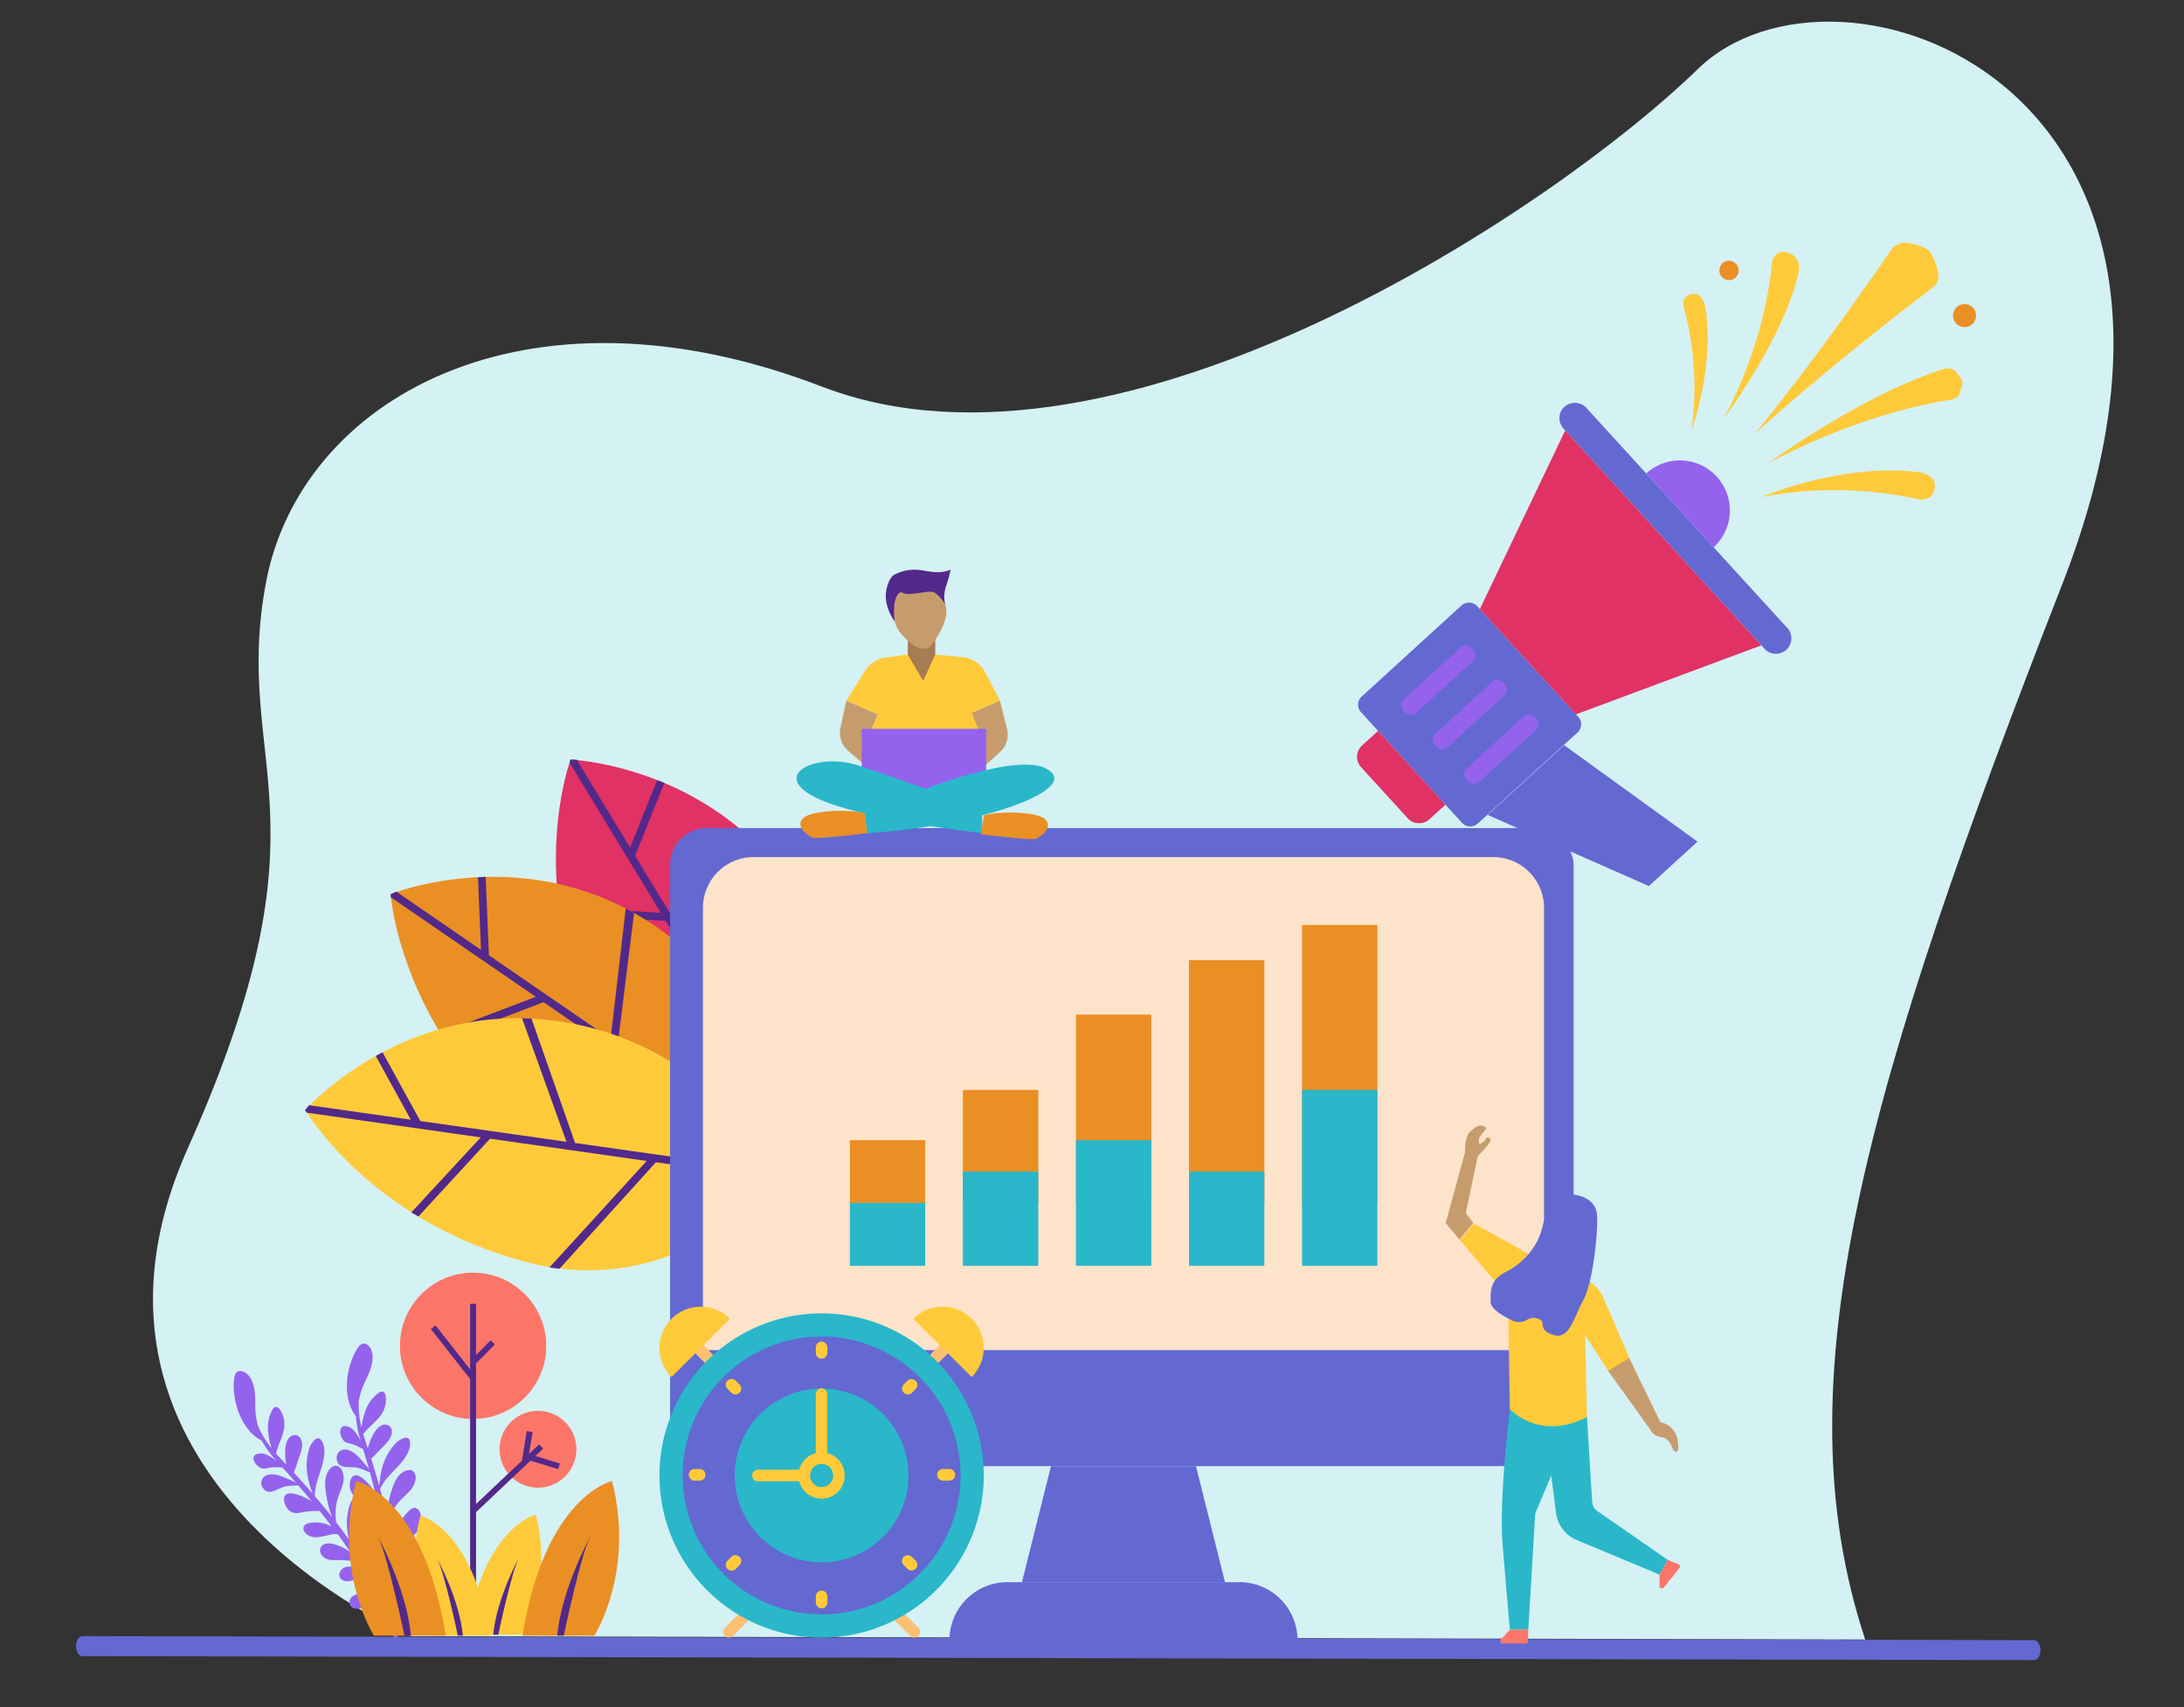 <svg xmlns="http://www.w3.org/2000/svg" id="Layer_1" data-name="Layer 1" viewBox="0 0 1268.98 992"><rect x="0" y="0" width="1268.98" height="992" fill="#333333" stroke="none"/><defs><style>.cls-1{fill:#d4f1f4;}.cls-2{fill:#6369d1;}.cls-3{fill:#e03264;}.cls-4{fill:#52298a;}.cls-5{fill:#ea8f24;}.cls-6{fill:#ffca3a;}.cls-7{fill:#fde3ca;}.cls-8{fill:#2ab7ca;}.cls-9{fill:#9462ed;}.cls-10{fill:#fb7668;}.cls-11{fill:#c69c6d;}.cls-12{fill:#a67c52;}.cls-13{fill:#fcc072;}</style></defs><title>silver</title><path class="cls-1" d="M238.8,950.7S22.94,859.77,109.28,666.81s25.51-221.09,45.14-327.71S304.21,157.91,477.55,224.63,906,118.66,986.45,40.17s325.75,7.19,211.93,298.93-164.54,462.38-114.64,613.52Z"></path><path class="cls-2" d="M1181.81,964.59,47.94,962.28c-2.08,0-3.76-2.61-3.76-5.82h0c0-3.21,1.69-5.81,3.77-5.8L1181.82,953c2.08,0,3.76,2.61,3.76,5.82h0C1185.57,962,1183.89,964.59,1181.81,964.59Z"></path><path class="cls-3" d="M476.39,679.69s35.87-76.84-10.85-155.9-134-82.43-134-82.43-26.12,69.16,13,155.06S476.39,679.69,476.39,679.69Z"></path><polygon class="cls-4" points="353.95 614.21 350.77 609.18 434.51 613.64 386.77 535.06 325.42 531.57 324.65 526.85 383.95 530.41 330.9 443.09 331.45 441.41 335.11 441.4 366.13 492.45 381.83 453.23 385.99 454.9 369.03 497.24 413.56 570.52 452.7 505.02 456.04 509.38 416.19 574.85 477.97 676.54 476.39 679.69 474.72 679.83 437.32 618.26 353.95 614.21"></polygon><path class="cls-5" d="M456.87,677.4s1.19-84.79-73.87-137.72-156-20.2-156-20.2,4.56,73.79,75.45,136.09S456.87,677.4,456.87,677.4Z"></path><polygon class="cls-4" points="318.35 667.93 313.39 664.65 391.58 634.35 315.8 582.29 258.41 604.28 255.78 600.29 311.31 579.2 227.1 521.35 226.92 519.59 230.25 518.08 279.48 551.9 277.71 509.69 282.19 509.5 284.1 555.07 354.77 603.63 363.59 527.84 368.43 530.44 358.95 606.5 457.02 673.88 456.87 677.4 455.41 678.21 396.04 637.42 318.35 667.93"></polygon><path class="cls-6" d="M453.38,684.07S416.73,607.6,326,593.58s-148.68,51.28-148.68,51.28,36.91,64.07,128.1,88.33S453.38,684.07,453.38,684.07Z"></path><polygon class="cls-4" points="325.1 737.2 319.2 736.47 375.76 674.56 284.73 661.63 243.11 706.86 238.98 704.45 279.33 660.87 178.18 646.5 177.24 645.01 179.55 642.17 238.69 650.57 218.33 613.55 222.25 611.39 244.23 651.36 329.13 663.41 303.31 591.61 308.8 591.79 334.14 664.12 451.95 680.85 453.38 684.07 452.43 685.45 381.11 675.32 325.1 737.2"></polygon><rect class="cls-2" x="389.34" y="481.13" width="524.98" height="370.75" rx="21.41" ry="21.41"></rect><path class="cls-2" d="M753.9,953H551.67a33.7,33.7,0,0,1,33.71-33.7H720.19A33.7,33.7,0,0,1,753.9,953"></path><polygon class="cls-2" points="711.77 919.29 593.8 919.29 610.65 851.88 694.91 851.88 711.77 919.29"></polygon><path class="cls-7" d="M897.14,784.47H408.43v-257A29.49,29.49,0,0,1,437.92,498H867.65a29.49,29.49,0,0,1,29.49,29.49v257Z"></path><polygon class="cls-5" points="493.8 698.97 537.59 698.97 537.59 662.49 493.8 662.49 493.8 698.97"></polygon><polygon class="cls-5" points="559.48 698.97 603.27 698.97 603.27 633.29 559.48 633.29 559.48 698.97"></polygon><polygon class="cls-5" points="625.16 698.97 668.95 698.97 668.95 589.51 625.16 589.51 625.16 698.97"></polygon><polygon class="cls-5" points="690.85 698.97 734.63 698.97 734.63 557.92 690.85 557.92 690.85 698.97"></polygon><polygon class="cls-5" points="756.53 698.97 800.31 698.97 800.31 537.45 756.53 537.45 756.53 698.97"></polygon><polygon class="cls-8" points="493.8 735.46 537.59 735.46 537.59 698.97 493.8 698.97 493.8 735.46"></polygon><polygon class="cls-8" points="559.48 735.46 603.27 735.46 603.27 680.73 559.48 680.73 559.48 735.46"></polygon><polygon class="cls-8" points="625.16 735.46 668.95 735.46 668.95 662.49 625.16 662.49 625.16 735.46"></polygon><polygon class="cls-8" points="690.85 735.46 734.63 735.46 734.63 680.73 690.85 680.73 690.85 735.46"></polygon><polygon class="cls-8" points="756.53 735.46 800.31 735.46 800.31 633.29 756.53 633.29 756.53 735.46"></polygon><path class="cls-2" d="M849.17,351.8l-57.94,52.89a6.41,6.41,0,0,0-.41,9.14l58.66,64.26a6.44,6.44,0,0,0,9.15.42l57.93-52.89a6.43,6.43,0,0,0,.41-9.15l-58.53-64.12A6.58,6.58,0,0,0,849.17,351.8Z"></path><path class="cls-3" d="M791.42,433.13a8.94,8.94,0,0,0-.57,12.64l27.08,29.67a9,9,0,0,0,12.65.58l9.28-8.48L800.7,424.66Z"></path><polygon class="cls-3" points="1023.44 374.96 915.69 415.07 859.85 353.9 909.45 250.1 1023.44 374.96"></polygon><path class="cls-2" d="M909,236.33a8.94,8.94,0,0,0-.58,12.64L1024.6,376.22a9,9,0,1,0,13.22-12.07L921.51,236.76A9.16,9.16,0,0,0,909,236.33Z"></path><polygon class="cls-2" points="986.31 489.03 958.05 514.84 864.38 473.51 908.81 432.95 986.31 489.03"></polygon><path class="cls-9" d="M848.73,376.17l-33.18,30.3c-1.83,1.66-1.84,4.76.22,7s5.14,2.53,7,.86L855.92,384c1.83-1.66,1.83-4.76-.22-7S850.56,374.5,848.73,376.17Z"></path><path class="cls-9" d="M867,396.14l-33.18,30.29c-1.83,1.67-1.84,4.77.21,7s5.15,2.53,7,.86L874.15,404c1.83-1.67,1.83-4.77-.22-7S868.79,394.47,867,396.14Z"></path><path class="cls-9" d="M885.32,416.24l-33.19,30.3c-1.83,1.67-1.83,4.77.22,7s5.14,2.52,7,.85l33.18-30.29c1.83-1.67,1.84-4.77-.22-7S887.14,414.58,885.32,416.24Z"></path><path class="cls-9" d="M956.49,275.07,995.65,318a29,29,0,0,0-39.16-42.9Z"></path><path class="cls-9" d="M156.38,856.78c4.53-.69,9.44,1.93,13.46,3.69.43.19,1.33.68,2.27,1.18-1.61-1.83-3.22-3.66-4.85-5.47l-3.26-3.6c-1.18.18-3.63-.24-6.44.08-3.32.37-4.72,1.67-7.75-.85-2.86-2.38-4.07-6.52.45-7.2,3.84-.58,7.39,1.92,10.57,4.46A69.29,69.29,0,0,1,152,837c-11.93-6-17.6-23.78-15.9-36.14a5.58,5.58,0,0,1,1.27-3.3c1.84-1.83,5.09-.55,6.81,1.4,2.42,2.72,3.49,6.41,3.88,10s.16,7.28.35,10.92a40.68,40.68,0,0,0,1.53,8.72.75.75,0,0,1,.09.15,49.89,49.89,0,0,0,7.81,12.72,39.49,39.49,0,0,1-1.94-8.77,21.51,21.51,0,0,1,2.4-13.57,3,3,0,0,1,1.91-1.64c1.09-.15,2,.8,2.59,1.72A15.47,15.47,0,0,1,165,830.33c-.89,4.85-3.47,9.29-4.55,14.1l-.18,0c2,2.24,4,4.41,6.08,6.56a33,33,0,0,1-.34-11,9.11,9.11,0,0,1,2.17-4.76,4.28,4.28,0,0,1,4.85-1,4.44,4.44,0,0,1,1.93,2.33c1.25,3.07.15,6.53-.94,9.65s-2.07,6.35-3.29,9.43l.72.79q5.25,5.7,10.33,11.56a55.86,55.86,0,0,1-2.59-8.31,33.36,33.36,0,0,1,.28-17.3,12.19,12.19,0,0,1,3.5-5.86,2.64,2.64,0,0,1,2.55-.71,2.83,2.83,0,0,1,1.12,1c1.86,2.58,2.08,6,1.68,9.15-.62,5-2.55,9.64-3.93,14.43a28,28,0,0,0-1.47,8.91q5.24,6.09,10.2,12.39c-2.28-5-3.43-11.59-4-16.29s-.09-9.9,3.54-12.76a4.48,4.48,0,0,1,1.78-.9c2.07-.41,4,1.46,4.66,3.45a13.09,13.09,0,0,1-.15,7.95c-.75,2.59-1.91,5.05-2.72,7.62-1.44,4.58-1.4,9.06-.95,13.71q3.8,4.93,7.39,10a46.35,46.35,0,0,1-1-6.75,32.44,32.44,0,0,1,1.77-13.78c.54-1.49,1.4-3.12,2.94-3.46a4.21,4.21,0,0,1,3.67,1.46,11.23,11.23,0,0,1,3.22,9.65,22.19,22.19,0,0,1-2.43,6.38l-3.2,6.32a15.16,15.16,0,0,0-1.56,5q3.85,5.68,7.4,11.58a40.11,40.11,0,0,1-1.09-5.62,21.64,21.64,0,0,1,1.93-12.53,5.45,5.45,0,0,1,3.11-3c2-.53,4.13,1.12,4.73,3.12a8.92,8.92,0,0,1-.81,6.08,21.09,21.09,0,0,1-3,5,17.37,17.37,0,0,0-2.48,3.33,12.29,12.29,0,0,0-.83,5l0,1.07c1.83,3.08,3.64,6.23,5.35,9.43a21.75,21.75,0,0,1,2.92-11.14c1.14-2,3.17-3.94,5.36-3.35a3.38,3.38,0,0,1,1.76,1.18c1.64,2,1,5.12-.57,7.22s-3.74,3.61-5.42,5.59c-1,1.14-1.33,3-2.11,4.22a104.82,104.82,0,0,1,6.57,15.82,1.27,1.27,0,0,1-2.37.89c-2-3.87-3.93-7.76-5.88-11.63-2,1-10.16,2.58-11.43,2.92-2,.54-4.51.27-5.65-1.47s-.39-4.1,1.16-5.38a8.33,8.33,0,0,1,5.7-1.52,28.72,28.72,0,0,1,8.83,2.7c-2-4-4.08-7.91-6.27-11.79a16.5,16.5,0,0,0-3.91,0c-2.06.38-4,1.35-6,1.68s-4.52-.18-5.53-2c-1.2-2.18.46-5.1,2.79-6s5-.27,7.28.69c.74.3,1.78.7,2.84,1.22l-.56-.94c-1-1.7-2.11-3.37-3.18-5-2.71.58-6.54-.29-9.43-.21-2.71.07-5.55.29-8-.86s-4.23-4.29-2.87-6.64c1.23-2.13,4.2-2.44,6.61-2a29.75,29.75,0,0,1,10.49,4.82q-3.54-5.24-7.28-10.35c-4.72-.56-10.82,3.08-15.88,1.27-2-.73-4.86-3.08-3.83-5.69.81-2.06,4.32-2.21,6.16-2.38A19.57,19.57,0,0,1,192.75,887q-1.5-2-3-4c-1.31-1.69-2.64-3.37-4-5a36.74,36.74,0,0,0-7.79.31c-3.72.61-7.63,2.06-10.62-1.35-2.73-3.12-4-9.61,1.75-9.27,3.23.2,8.17,2.13,12.14,4.73q-3.93-4.75-8-9.41c-2.82.35-5.26-.14-9.29,1.24-3.27,1.12-7.22,4.22-10.24,1.43C150.16,862.35,151.87,857.47,156.38,856.78Z"></path><path class="cls-9" d="M202.25,842.49c4.39,1.31,7.71,5.79,10.58,9.1.31.35.91,1.19,1.54,2-.66-2.35-1.33-4.69-2-7-.46-1.55-.94-3.1-1.41-4.65-1.14-.34-3.18-1.77-5.85-2.69-3.16-1.09-5-.51-6.64-4.09-1.57-3.37-.88-7.63,3.49-6.31,3.72,1.12,5.86,4.91,7.64,8.55a68.74,68.74,0,0,1-2.87-14.67c-8.19-10.57-5.72-29,1.11-39.47a5.61,5.61,0,0,1,2.56-2.43c2.45-.87,4.83,1.68,5.56,4.18,1,3.5.41,7.28-.79,10.72s-3,6.65-4.37,10a41.15,41.15,0,0,0-2.35,8.54.44.44,0,0,1,0,.17,49.62,49.62,0,0,0,1.61,14.84,39.9,39.9,0,0,1,2-8.76,21.42,21.42,0,0,1,8-11.22,3,3,0,0,1,2.44-.67c1,.33,1.45,1.57,1.6,2.66a15.46,15.46,0,0,1-2.74,10.93c-2.88,4-7.11,6.91-10.15,10.79L211,833c.83,2.87,1.76,5.71,2.7,8.53a33.18,33.18,0,0,1,4.4-10.09,9.15,9.15,0,0,1,4-3.38,4.29,4.29,0,0,1,4.83,1.14,4.46,4.46,0,0,1,.75,2.94c-.19,3.3-2.66,6-5,8.31s-4.59,4.86-7,7.11c.11.34.22.69.32,1q2.29,7.41,4.38,14.88a55.52,55.52,0,0,1,1.22-8.63,33.42,33.42,0,0,1,7.66-15.51,12.26,12.26,0,0,1,5.67-3.79,2.63,2.63,0,0,1,2.61.45,2.71,2.71,0,0,1,.58,1.38c.58,3.13-.7,6.33-2.39,9-2.7,4.23-6.44,7.6-9.74,11.35a28.19,28.19,0,0,0-5.14,7.42q2.12,7.74,3.91,15.57c.07-5.49,1.86-11.95,3.36-16.44s4.16-9,8.66-10a4.37,4.37,0,0,1,2-.05c2,.51,2.95,3,2.74,5.11a13.13,13.13,0,0,1-3.55,7.12c-1.78,2-3.88,3.74-5.72,5.72-3.26,3.52-5.14,7.59-6.73,12q1.32,6.09,2.39,12.22a47.77,47.77,0,0,1,1.94-6.55,32.5,32.5,0,0,1,7.51-11.7c1.12-1.11,2.59-2.21,4.13-1.87a4.24,4.24,0,0,1,2.69,2.9,11.21,11.21,0,0,1-1.22,10.1,22.33,22.33,0,0,1-4.93,4.72l-5.6,4.35a14.87,14.87,0,0,0-3.56,3.87q1,6.79,1.73,13.63a38.8,38.8,0,0,1,1.42-5.54,21.54,21.54,0,0,1,7.11-10.49,5.43,5.43,0,0,1,4.08-1.37c2.06.39,3.26,2.78,2.94,4.85a9,9,0,0,1-3.33,5.15,21.52,21.52,0,0,1-4.88,3.17,17.42,17.42,0,0,0-3.67,2,12.37,12.37,0,0,0-2.91,4.2l-.48,1c.32,3.57.61,7.19.79,10.81a21.91,21.91,0,0,1,7.4-8.82c1.88-1.28,4.56-2.2,6.29-.73a3.47,3.47,0,0,1,1.08,1.83c.62,2.52-1.33,5-3.61,6.27s-4.92,1.67-7.29,2.74c-1.35.62-2.5,2.15-3.71,2.91a104.59,104.59,0,0,1-.84,17.1,1.27,1.27,0,0,1-2.52-.21c-.16-4.35-.23-8.69-.33-13-2.18,0-10.3-2-11.58-2.26-2.05-.37-4.2-1.69-4.49-3.75s1.41-3.87,3.36-4.36a8.27,8.27,0,0,1,5.8,1.07,28.69,28.69,0,0,1,6.83,6.22c-.12-4.45-.3-8.9-.62-13.35a16.56,16.56,0,0,0-3.54-1.65c-2-.55-4.17-.49-6.18-1.07s-4-2.11-4.13-4.2c-.15-2.49,2.6-4.41,5.09-4.22s4.61,1.89,6.29,3.74c.53.58,1.3,1.4,2,2.32,0-.37-.06-.73-.1-1.09-.21-2-.46-3.95-.72-5.91-2.7-.64-5.78-3.07-8.42-4.23-2.48-1.1-5.15-2.12-6.87-4.21s-2-5.69.25-7.22c2-1.4,4.84-.41,6.82,1a29.42,29.42,0,0,1,7.41,8.84q-.94-6.26-2.14-12.47c-4-2.52-11.1-1.85-14.89-5.65-1.54-1.54-3.07-4.87-1-6.78,1.62-1.51,4.85-.15,6.59.49a19.48,19.48,0,0,1,8.26,6.54c-.34-1.63-.68-3.25-1-4.88-.46-2.09-.94-4.17-1.43-6.26a37,37,0,0,0-7.17-3.06c-3.62-1-7.77-1.4-9-5.77-1.14-4,.51-10.39,5.55-7.62,2.83,1.56,6.46,5.42,8.94,9.47q-1.51-6-3.17-11.91c-2.7-.9-4.7-2.38-8.93-2.87-3.44-.39-8.33.73-9.86-3.08C194.24,844.85,197.88,841.18,202.25,842.49Z"></path><circle class="cls-10" cx="274.88" cy="781.98" r="42.5"></circle><circle class="cls-10" cx="312.6" cy="842.07" r="22.33" transform="translate(-184.18 93.73) rotate(-13.21)"></circle><polygon class="cls-4" points="250.37 772.22 253.08 770.1 273.15 795.68 273.15 757.6 276.6 757.6 276.6 787.32 285.1 778.75 287.54 781.18 276.6 792.21 276.6 873.88 303.26 848.67 306.08 831.51 309.48 832.07 307.39 844.76 313.23 839.24 315.6 841.74 311.1 846 325.31 850.35 324.3 853.65 308.22 848.72 276.6 878.62 276.6 949.32 273.15 949.32 273.15 801.26 250.37 772.22"></polygon><path class="cls-6" d="M303.3,949.83s18.48-28.76,8-69.71c0,0-30.24,6.72-40.31,69.71Z"></path><path class="cls-4" d="M289.53,949.83s7.89-37.79,12.3-45.35c0,0-13.27,23.94-15.24,45.35Z"></path><path class="cls-6" d="M252.22,950.38s-18.48-28.77-8-69.71c0,0,30.24,6.72,40.31,69.71Z"></path><path class="cls-4" d="M266,950.38s-7.89-37.8-12.3-45.36c0,0,13.27,23.94,15.24,45.36Z"></path><path class="cls-5" d="M217.28,950.38S193.46,913.3,207,860.52c0,0,39,8.66,52,89.86Z"></path><path class="cls-4" d="M235,950.38s-10.17-48.72-15.86-58.47c0,0,17.1,30.86,19.65,58.47Z"></path><path class="cls-5" d="M345.32,950.38s23.82-37.08,10.29-89.86c0,0-39,8.66-52,89.86Z"></path><path class="cls-4" d="M327.57,950.38s10.17-48.72,15.86-58.47c0,0-17.1,30.86-19.65,58.47Z"></path><path class="cls-11" d="M491.77,407.08,488.33,423a13.68,13.68,0,0,0,4.52,13.3L505.39,447l8-6.54-8.45-13.15,5.16-12.21Z"></path><path class="cls-11" d="M564.54,414.13,581,407.08l4.12,16.5A13.64,13.64,0,0,1,581,437l-12.74,11.6V427Z"></path><path class="cls-6" d="M527.45,380.32,536.37,393l7-12.68,15.83,1.5a16.7,16.7,0,0,1,13.25,8.93L581,407.08l-16.43,7.05,3.76,9.38v25.08L535,464.12l-21.12-12-8.92-24.88,5.16-12.21-18.31-8,10.87-17.32a16.66,16.66,0,0,1,11.89-7.67Z"></path><polygon class="cls-9" points="500.69 452.15 500.69 423.51 572.99 423.51 572.99 452.15 534.96 464.12 500.69 452.15"></polygon><path class="cls-8" d="M570.64,484.08s-72.3-8-97.65-21.13,1.88-25.82,25.35-18.31,72.3,25.82,72.3,25.82Z"></path><path class="cls-8" d="M504,484.08l-1.7-11.47s82.92-37.83,105.45-26.09S570.17,479.85,504,484.08Z"></path><path class="cls-5" d="M502.34,472.57,504,484.08s-29.81,3.75-32.16,2.58-10.09-6.34-5.16-11.27S495.53,470.23,502.34,472.57Z"></path><path class="cls-5" d="M571.61,473.75l-1.64,11s29.81,3.76,32.16,2.58,10.09-6.34,5.16-11.27S578.42,471.4,571.61,473.75Z"></path><polygon class="cls-12" points="527.45 380.32 536.37 395.58 543.41 380.32 543.41 369.53 527.45 369.53 527.45 380.32"></polygon><path class="cls-11" d="M532,375.76s-11.09-7-12.35-15.62-1.26-15.7,1.64-16.35,22.21-5.09,23.33-4.51,5.09,11.58,5.28,15.63c.37,8.06-8.16,20.18-10.66,21.58S532,375.76,532,375.76Z"></path><path class="cls-4" d="M519.79,361.11s-4.31-5.9-5-12.71,2.37-13.32,4.93-14.55c14.55-7.05,20.18,1.87,32.62-2.82a77.31,77.31,0,0,1-2.34,8.68,19.13,19.13,0,0,0-.84,11.3s-3.86-6.13-7.14-7.07-15.5,3.05-18.31,0C523.7,343.94,518,344.72,519.79,361.11Z"></path><path class="cls-8" d="M877.3,818.93s-6.4,51.73-4.27,77.86,4.27,50.13,4.27,50.13H888l4-67.46,9.34-22.13L904.09,879a19.9,19.9,0,0,0,12.06,15.81l48.08,20.11,4.8-8.54L928.15,878a7.2,7.2,0,0,1-3.07-5.46l-3-49.32Z"></path><path class="cls-6" d="M848.23,720.54l8-9.6s29.87,16,34.67,19.73,34.13,8,40.53,22.93,15.46,35.73,15.46,35.73l-12.26,7.47L921,775.74l1.07,47.46s-23.47,14.93-44.8-4.27l-1.07-65.59Z"></path><path class="cls-11" d="M848,720.27l-8-9.6,11.2-41.06s-.54-9.07,3.2-12.27,5.86-4.26,8.53-2.66S857,660,859.7,664.81c0,0,3.2-1.6,3.73-3.2s3.74-.53,2.14,2.13-6.94,8-6.94,8l-6.93,33.07,4.27,5.86Z"></path><path class="cls-11" d="M934.36,796.53l24.53,34.14a7.68,7.68,0,0,0,5.87,4.26c4.27.53,5.87,3.73,6.93,6.4s4.27,4.27,3.2-3.73-6.93-10.67-10.13-11.2l-18.13-37.33Z"></path><path class="cls-2" d="M887.48,766.75a9,9,0,0,1-8.89.46c-5.43-2.6-12.49-6.74-12.49-10.67,0-6.4-.53-12.8,9.06-17.6s18.14-14.4,20.8-25.07,4.8-18.66,11.74-19.73,19.73,1.07,20.26,12.27-2.66,39.46-8,49.06-8,22.93-17.06,20.27-5.34-6.94-7.47-8.54C893.83,766,890.43,764.8,887.48,766.75Z"></path><path class="cls-10" d="M877.3,946.92l-5.22,5.6a1.43,1.43,0,0,0,1,2.4h13.4a1.43,1.43,0,0,0,1.43-1.43v-6.57Z"></path><path class="cls-10" d="M964.23,914.93v6.58a1.43,1.43,0,0,0,2.54.9l9.05-11.31a1.42,1.42,0,0,0-.59-2.22l-6.2-2.49Z"></path><circle class="cls-2" cx="477.39" cy="857.33" r="87.48"></circle><circle class="cls-8" cx="477.39" cy="857.33" r="50.47" transform="translate(-393.89 1308.75) rotate(-88.28)"></circle><path class="cls-13" d="M423.56,951.54a3.37,3.37,0,0,1-2.38-5.75l13.23-13.23a3.37,3.37,0,0,1,4.76,4.76l-13.23,13.23A3.36,3.36,0,0,1,423.56,951.54Z"></path><path class="cls-13" d="M531.22,951.54a3.32,3.32,0,0,1-2.37-1l-13.34-13.33a3.37,3.37,0,0,1,4.76-4.76l13.33,13.33a3.36,3.36,0,0,1,0,4.76A3.32,3.32,0,0,1,531.22,951.54Z"></path><path class="cls-13" d="M538.27,797.49a3.37,3.37,0,0,1-2.38-5.74L546,781.65a3.37,3.37,0,0,1,4.76,4.76L540.65,796.5A3.36,3.36,0,0,1,538.27,797.49Z"></path><path class="cls-13" d="M416.52,797.49a3.36,3.36,0,0,1-2.38-1l-10.09-10.09a3.36,3.36,0,0,1,4.75-4.76l10.1,10.1a3.37,3.37,0,0,1-2.38,5.74Z"></path><path class="cls-8" d="M477.39,951.54a94.21,94.21,0,1,1,94.21-94.21A94.32,94.32,0,0,1,477.39,951.54Zm0-175a80.75,80.75,0,1,0,80.75,80.75A80.84,80.84,0,0,0,477.39,776.58Z"></path><path class="cls-6" d="M477.39,779.54A3.36,3.36,0,0,0,474,782.9v3.37a3.37,3.37,0,0,0,6.73,0V782.9A3.36,3.36,0,0,0,477.39,779.54Z"></path><path class="cls-6" d="M477.39,924.21a3.37,3.37,0,0,0-3.36,3.37v3.36a3.37,3.37,0,1,0,6.73,0v-3.36A3.37,3.37,0,0,0,477.39,924.21Z"></path><path class="cls-6" d="M551.41,853.56h-3.36a3.37,3.37,0,1,0,0,6.73h3.36a3.37,3.37,0,1,0,0-6.73Z"></path><path class="cls-6" d="M406.74,853.56h-3.37a3.37,3.37,0,0,0,0,6.73h3.37a3.37,3.37,0,0,0,0-6.73Z"></path><path class="cls-6" d="M527.35,802.2,525,804.58a3.37,3.37,0,0,0,4.76,4.76l2.38-2.38a3.37,3.37,0,0,0-4.76-4.76Z"></path><path class="cls-6" d="M425.05,904.5l-2.37,2.38a3.36,3.36,0,0,0,0,4.76,3.34,3.34,0,0,0,4.75,0l2.38-2.38a3.37,3.37,0,0,0-4.76-4.76Z"></path><path class="cls-6" d="M529.73,904.5a3.37,3.37,0,0,0-4.76,4.76l2.38,2.38a3.37,3.37,0,0,0,4.76-4.76Z"></path><path class="cls-6" d="M427.43,802.2a3.36,3.36,0,0,0-4.75,4.76l2.37,2.38a3.37,3.37,0,0,0,4.76-4.76Z"></path><path class="cls-6" d="M437,857.33a3.36,3.36,0,0,0,3.37,3.36h24a13.43,13.43,0,1,0,16.35-16.34V810.23a3.37,3.37,0,1,0-6.73,0v34.12a13.44,13.44,0,0,0-9.62,9.62h-24A3.36,3.36,0,0,0,437,857.33Zm33.65,0a6.73,6.73,0,1,1,6.72,6.73A6.73,6.73,0,0,1,470.67,857.33Z"></path><path class="cls-6" d="M564.58,766.25a24,24,0,0,1,0,33.88L530.7,766.25A24,24,0,0,1,564.58,766.25Z"></path><path class="cls-6" d="M390.21,766.25a24,24,0,0,0,0,33.88l33.88-33.88A24,24,0,0,0,390.21,766.25Z"></path><path class="cls-5" d="M1146.07,178.55a6.66,6.66,0,1,1-9.42.24A6.67,6.67,0,0,1,1146.07,178.55Z"></path><path class="cls-5" d="M1008.49,153.07a5.61,5.61,0,1,1-7.93.2A5.61,5.61,0,0,1,1008.49,153.07Z"></path><path class="cls-6" d="M1001.87,242.82s35.27-47.29,43.27-85.09c.87-4.88-.81-9.38-6.9-11.09h0c-6.56-1.84-8.57,5.07-8.57,5.07h0C1028.43,166.47,1023.32,201.79,1001.87,242.82Z"></path><path class="cls-6" d="M1112.33,289.58h0c.81.18,1.59.35,2.34.53,3.07.42,8.23.13,9.41-6.18,1.39-7.4-6.75-9.14-8.08-9.37-44.84-6.18-92.32,14.2-92.32,14.2a227.18,227.18,0,0,1,88.65.82Z"></path><path class="cls-6" d="M990.82,178.42c-.28-1.53-2-9.14-8.33-7.5-3.89,1-5.14,4-4,7.94h0a180.48,180.48,0,0,1,4.37,71S996.46,213.1,990.82,178.42Z"></path><path class="cls-6" d="M1125.11,154.43h0c-3-8.75-4-10-13.33-12.68h0c-8.07-2.29-11.77,1.79-12.65,3-15.15,22.15-46.42,66.74-79.28,107,38.47-34.72,81.28-68.07,102.71-84.38C1125,165.51,1128,163.08,1125.11,154.43Z"></path><path class="cls-6" d="M1133.91,232.16c3.13-.53,4.2-2.37,4.53-3.21l1.51-4.7a5.1,5.1,0,0,0-.59-4.5l-.24-.31h0l-2.49-3.21c-2.34-3-6.1-2.11-6.5-2-46.39,14-102.88,55-102.88,55,45.86-24.35,85-33.59,106.65-37.08Z"></path></svg>